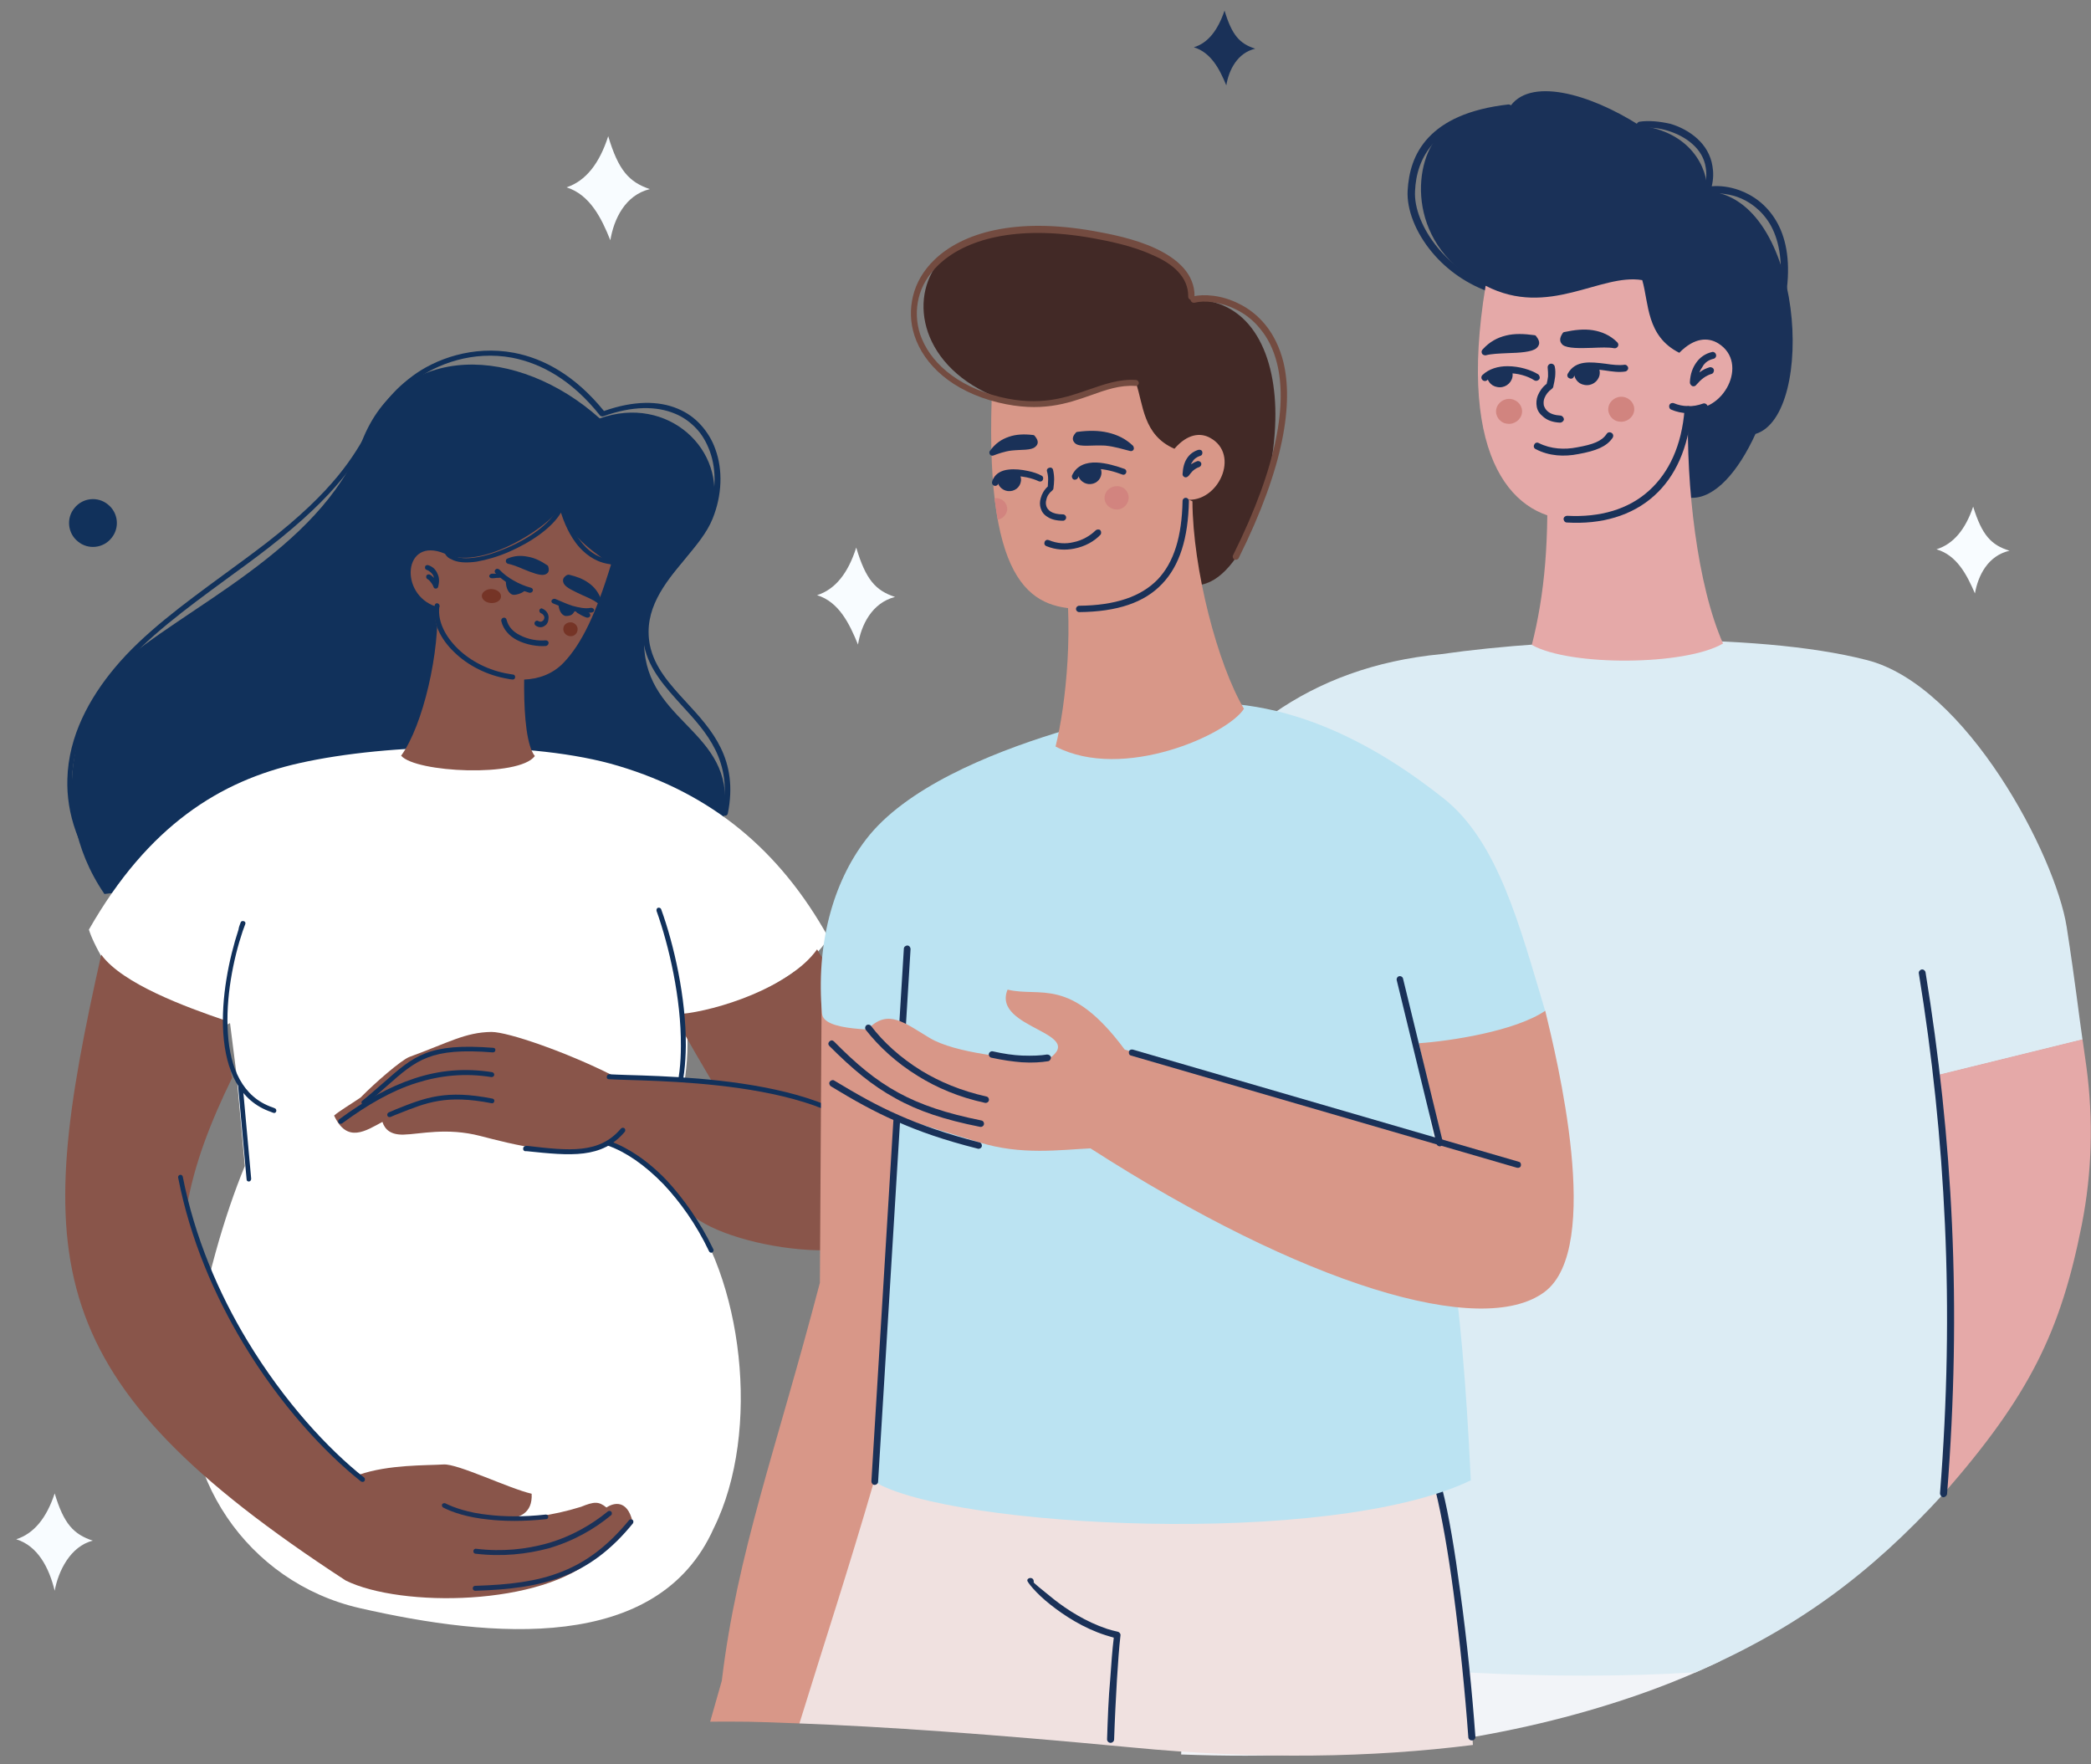 <?xml version="1.0" encoding="utf-8"?>
<!-- Generator: Adobe Illustrator 27.3.1, SVG Export Plug-In . SVG Version: 6.00 Build 0)  -->
<svg version="1.1" id="GRAPHIC" xmlns="http://www.w3.org/2000/svg" xmlns:xlink="http://www.w3.org/1999/xlink" x="0px" y="0px"
	 viewBox="0 0 592.7 500" style="enable-background:new 0 0 592.7 500;" xml:space="preserve">
<rect x="0" y="0" width="592.7" height="500" fill="#808080" stroke="none"/>
<style type="text/css">
	.st0{fill-rule:evenodd;clip-rule:evenodd;fill:#11315B;}
	.st1{fill-rule:evenodd;clip-rule:evenodd;fill:#FFFFFF;}
	.st2{fill-rule:evenodd;clip-rule:evenodd;fill:#89554A;}
	.st3{fill-rule:evenodd;clip-rule:evenodd;fill:#1A3158;}
	.st4{fill-rule:evenodd;clip-rule:evenodd;fill:#753426;}
	.st5{fill-rule:evenodd;clip-rule:evenodd;fill:#F8FCFF;}
	.st6{fill-rule:evenodd;clip-rule:evenodd;fill:#F2F4F8;}
	.st7{fill-rule:evenodd;clip-rule:evenodd;fill:#DCECF4;}
	.st8{fill:#1A3158;}
	.st9{fill-rule:evenodd;clip-rule:evenodd;fill:#E5A9A8;}
	.st10{fill-rule:evenodd;clip-rule:evenodd;fill:#D1847F;}
	.st11{fill-rule:evenodd;clip-rule:evenodd;fill:#D89788;}
	.st12{fill-rule:evenodd;clip-rule:evenodd;fill:#F0E1E0;}
	.st13{fill-rule:evenodd;clip-rule:evenodd;fill:#BBE3F2;}
	.st14{fill:#EF9A72;}
	.st15{fill:#D89788;}
	.st16{fill-rule:evenodd;clip-rule:evenodd;fill:#422926;}
	.st17{fill:#734B40;}
	.st18{fill-rule:evenodd;clip-rule:evenodd;fill:#D2847F;}
</style>
<g>
	<path id="Fill-4" class="st0" d="M170,118.6c-23-20.6-56.4-22.2-67.5,6.7c-11.9,30.8-51.1,47.2-69,63.5
		c-10.4,9.5-21.6,38.7-3.9,64.6l175.4-21c4.6-24.5-20.2-26.6-22.3-47.7c-0.7-7.1,1.1-11.5,3.6-16.4c2.5-4.8,12.9-13.3,15.5-23.6
		C206.2,127.6,189.3,111.7,170,118.6"/>
	<path id="Fill-6" class="st0" d="M32,250.9c0.3,0.3,0.2,0.8-0.1,1c-0.3,0.3-0.8,0.2-1-0.1c-8.9-10.9-12.1-21.4-11.8-31
		c0.3-12.2,6.3-23,13.5-31.6c8.1-9.7,19.5-18,30.8-26.3c4.1-3,8.2-6,12.1-9c19.6-15.2,24.8-24.7,29.1-32.3c3-5.5,5.6-10,12.3-15
		c6.4-4.8,17.1-8.8,28.8-6.6c8.4,1.6,17.3,6.4,25.5,16.5c8.5-3,15.5-2.9,20.8-0.7c2.7,1.1,4.9,2.7,6.7,4.7s3.2,4.3,4.1,6.9
		c2.1,5.8,1.9,12.9-0.8,19.6c-1.6,4-4.7,7.7-7.9,11.5c-5.7,6.9-11.8,14.3-9.9,24.3c1.3,6.4,5.7,11.2,10.3,16.2
		c7.3,7.9,14.9,16.2,11.8,31.6c-0.1,0.4-0.5,0.7-0.9,0.6c-0.4-0.1-0.7-0.5-0.6-0.9c2.9-14.6-4.5-22.7-11.5-30.3
		c-4.7-5.2-9.3-10.2-10.7-16.9c-2.1-10.6,4.2-18.3,10.2-25.5c3.1-3.8,6.1-7.4,7.6-11.1c2.6-6.4,2.8-13.1,0.8-18.6
		c-0.9-2.4-2.1-4.6-3.8-6.4s-3.7-3.3-6.2-4.3c-5.1-2.1-11.9-2.2-20.2,0.8c-0.3,0.1-0.6,0-0.9-0.2c-8-10.1-16.7-14.8-24.9-16.4
		c-11.2-2.1-21.4,1.8-27.6,6.4c-6.5,4.8-8.9,9.2-11.9,14.6c-4.3,7.8-9.7,17.4-29.5,32.8c-4,3.1-8.1,6.1-12.1,9
		c-11.3,8.3-22.5,16.5-30.5,26.1c-7,8.4-12.8,18.9-13.2,30.7C20.2,230.2,23.4,240.3,32,250.9"/>
	<path id="Fill-8" class="st1" d="M54.5,385.6c3.5-22,9.1-41,14.9-55.1L67,304.2L65.2,290c-20.7,11-37.7-18.9-40-26.5
		c16.9-29.6,37.3-42.2,59.7-47.2c25.4-5.7,66.2-6.5,90.4,0.8c26.4,7.9,45.7,23.8,59.5,48.6c-5,9.9-29.4,22.2-40.4,21.8
		c3.4,31.7-13.4,38.1-1.2,53c17.2,21,22.8,65.1,9.1,92.7c-15.8,35.4-62.8,31.2-100.4,22.6C70.1,448.5,49.3,417.8,54.5,385.6
		L54.5,385.6z"/>
	<path id="Fill-10" class="st2" d="M193.1,287.4l0.2,4.4c0,0,24.1,43.2,30.5,45.5s30.4,18.9,33,5.7c2.9-14.2-4.6-41.3-25.2-73.9
		C223.8,280,202.9,286.5,193.1,287.4L193.1,287.4z"/>
	<path id="Fill-12" class="st0" d="M186.1,258.2c-0.1-0.4,0.1-0.8,0.4-0.9c0.4-0.1,0.8,0.1,0.9,0.4c3.6,9.9,7.1,25.1,7,38.8
		c-0.1,10-2.1,19.2-7.6,25c-0.3,0.3-0.7,0.3-1,0s-0.3-0.7,0-1c5.2-5.4,7.2-14.3,7.2-24C193.1,283,189.6,268,186.1,258.2"/>
	<path id="Fill-14" class="st2" d="M139.3,292.5c-7.4,0.1-12.1,3-23.3,7.1c-2.3,0.9-9.7,7.3-13.8,11.5c-2.8,1.9-6,3.8-7.5,5.1
		c3.7,8,9,4.3,13.7,1.8c0.7,2.2,2.4,3.7,6,3.6c4.6-0.1,12.2-2.1,21.8,0.4c8.2,2.1,25.1,6.8,37.2,2.4c10.6,3,17,12.6,22.4,19.7
		c11.3,10.3,57.7,17.1,61.2-0.7c6.5-33.2-53.5-37.1-83.6-38.7C160.7,298.3,144.1,292.5,139.3,292.5L139.3,292.5z"/>
	<path id="Fill-16" class="st0" d="M176,319.9c0.3-0.3,0.7-0.3,1-0.1c0.3,0.3,0.3,0.7,0.1,1c-6.5,7.7-15.3,6.8-27.8,5.5h-0.4
		c-0.4,0-0.7-0.4-0.6-0.8c0-0.4,0.4-0.7,0.8-0.7h0.4C161.4,326.2,169.9,327.1,176,319.9"/>
	<path id="Fill-18" class="st0" d="M139.5,303.9c0.4,0.1,0.6,0.4,0.6,0.8c-0.1,0.4-0.4,0.6-0.8,0.6c-7.5-1.2-14.5-0.5-21.4,1.7
		s-13.7,6.1-20.9,11.4c-0.3,0.2-0.7,0.2-1-0.1c-0.2-0.3-0.2-0.7,0.1-1c7.3-5.4,14.3-9.3,21.3-11.6
		C124.6,303.3,131.8,302.7,139.5,303.9"/>
	<path id="Fill-20" class="st0" d="M139.8,297c0.4,0,0.7,0.3,0.6,0.7c0,0.4-0.4,0.6-0.7,0.6c-17.7-1.4-21.6,2.1-30,9.5
		c-1.7,1.5-3.7,3.3-6.1,5.2c-0.3,0.2-0.7,0.2-1-0.1c-0.2-0.3-0.2-0.7,0.1-0.9c2.3-1.8,4.2-3.6,6-5.1
		C117.4,299.2,121.5,295.6,139.8,297"/>
	<path id="Fill-22" class="st0" d="M139.6,311.4c0.4,0.1,0.6,0.4,0.5,0.8s-0.4,0.6-0.8,0.5c-12.8-2.5-18.4-0.2-26.4,3
		c-0.5,0.2-1.1,0.4-2.2,0.9c-0.4,0.1-0.8,0-0.9-0.4c-0.1-0.3,0-0.7,0.4-0.9c0.4-0.2,1.3-0.5,2.1-0.9
		C120.6,311.1,126.4,308.8,139.6,311.4"/>
	<path id="Fill-24" class="st0" d="M172.6,305.9c-0.4,0-0.7-0.3-0.6-0.7c0-0.4,0.3-0.7,0.7-0.7c1.3,0.1,3,0.1,5,0.2
		c20.4,0.6,74.3,2.1,76.4,30.7c0,0.4-0.3,0.7-0.6,0.7c-0.4,0-0.7-0.3-0.7-0.6c-2-27.3-55.1-28.8-75.1-29.4
		C175.5,306,173.8,306,172.6,305.9"/>
	<path id="Fill-26" class="st0" d="M202.2,354.1c0.2,0.3,0,0.7-0.3,0.9c-0.3,0.2-0.8,0-0.9-0.3c-3.7-7.8-8.3-14.1-12.9-19
		c-5.3-5.5-10.8-9.2-15.6-10.9c-0.4-0.1-0.5-0.5-0.4-0.9c0.1-0.3,0.5-0.5,0.9-0.4c5,1.8,10.7,5.5,16.1,11.2
		C193.7,339.7,198.4,346.2,202.2,354.1"/>
	<path id="Fill-28" class="st2" d="M164.7,427.1c-8.3,2.6-16,3.4-22,3.4c-0.5,0-1,0-1.4,0c-4.3-0.2-7.5-0.8-9.2-1.6
		c1.5,0.3,5.4,1.4,9.2,1.6c0.5,0,0.9,0,1.4,0c4.4,0,8.3-1.5,8-7.1c-6.5-1.5-21-8.6-25-8.3c-4.7,0.3-15.6,0-23.9,2.9c0,0,0,0-0.1,0.1
		V418c-25-19.9-41-47.6-48.8-75.5c2.1-12.5,6.8-24.5,12.9-37c-1.2-5.4-2.2-9.6-2.4-16.4c-10.5-3.6-28.7-10.2-34.7-18.5
		C9.3,357,10.2,390.8,98,448c15.6,7.7,55.8,7.3,70.9-6.8c3.1-2,6.7-4.3,10.4-9.9c-1.5-6.3-5.3-5.4-7.4-4
		C169.7,425.5,168.4,425.6,164.7,427.1L164.7,427.1z"/>
	<path id="Fill-30" class="st0" d="M50.5,333.8c-0.1-0.4,0.2-0.7,0.5-0.8c0.4-0.1,0.7,0.2,0.8,0.5c3.4,17.3,10.2,33.1,18.3,46.5
		c10.5,17.4,23,30.8,33.1,38.8c0.3,0.2,0.3,0.7,0.1,1s-0.7,0.3-1,0.1c-10.2-8.1-22.9-21.7-33.4-39.2
		C60.8,367.2,53.9,351.3,50.5,333.8"/>
	<path id="Fill-32" class="st3" d="M134.7,450.9c-0.4,0-0.7-0.3-0.7-0.7c0-0.4,0.3-0.7,0.7-0.7c9.6-0.3,17.5-1.2,24.5-4
		c6.9-2.7,13-7.2,19.1-14.6c0.2-0.3,0.7-0.3,1-0.1c0.3,0.2,0.3,0.7,0.1,1c-6.2,7.6-12.5,12.2-19.7,15
		C152.5,449.6,144.5,450.6,134.7,450.9"/>
	<path id="Fill-34" class="st3" d="M125.6,427.3c-0.3-0.2-0.4-0.6-0.3-0.9c0.2-0.3,0.6-0.4,0.9-0.3c2.4,1.2,6.5,2.7,12.4,3.3
		c4.4,0.5,9.7,0.6,16.1-0.1c0.4,0,0.7,0.2,0.7,0.6s-0.2,0.7-0.6,0.7c-6.5,0.7-12,0.6-16.4,0.1C132.4,430.1,128.1,428.6,125.6,427.3"
		/>
	<path id="Fill-36" class="st3" d="M134.8,440.4c-0.4,0-0.7-0.4-0.6-0.8c0-0.4,0.4-0.7,0.8-0.6c7.5,0.9,14.2,0.1,20-1.5
		c7.1-2,12.9-5.5,17.3-9.1c0.3-0.2,0.7-0.2,1,0.1c0.2,0.3,0.2,0.8-0.1,1c-4.6,3.8-10.5,7.3-17.8,9.4
		C149.3,440.5,142.5,441.3,134.8,440.4"/>
	<path id="Fill-38" class="st0" d="M68.2,261.5c0.1-0.4,0.5-0.5,0.9-0.4s0.6,0.5,0.4,0.9c-0.2,0.6-0.5,1.3-0.7,1.9
		c-2.7,8-4.9,19.1-4.2,29c0.6,9.7,4.1,18.1,12.7,21c0.2,0.1,0.3,0.1,0.5,0.2c0.4,0.1,0.6,0.5,0.5,0.9s-0.5,0.6-0.9,0.4
		c-0.2-0.1-0.4-0.1-0.5-0.2c-9.2-3.1-12.9-12-13.6-22.2c-0.7-10,1.6-21.3,4.3-29.5C67.7,262.7,68,262.1,68.2,261.5"/>
	<path id="Fill-40" class="st0" d="M67.5,307.9c0-0.4,0.2-0.7,0.6-0.8c0.4,0,0.7,0.2,0.7,0.6l2.4,26.4c0,0.4-0.2,0.7-0.6,0.8
		c-0.4,0-0.7-0.2-0.7-0.6L67.5,307.9L67.5,307.9z"/>
	<path id="Fill-42" class="st2" d="M149.8,175.5c-2.8-4.4-23.1-7.5-25.9-4.9c0.9,14-4,35.1-10.2,43.6c4.1,4.8,33.4,6.2,37.9,0.1
		C147.1,208.7,148.6,181.6,149.8,175.5"/>
	<path id="Fill-44" class="st2" d="M123.5,171.9c-10.4-3.4-9.2-19.9,2.5-15c11.5,5.8,34.5-11.1,32.9-14.3c1.8,8.6,6.8,12,14.3,17.4
		c-4.2,13.8-8.3,22.5-13.5,27.9C147.5,200.5,120.5,185.5,123.5,171.9"/>
	<path id="Fill-46" class="st0" d="M123.2,171.6c0.1-0.4,0.4-0.7,0.8-0.6c0.4,0.1,0.6,0.4,0.6,0.8c0,0.1,0,0.3-0.1,0.4l0,0
		c-0.4,4,1.7,8.2,5.3,11.7s8.8,6.2,14.4,7.1c0.4,0.1,0.8,0.1,1.2,0.2c0.4,0,0.7,0.4,0.6,0.8c0,0.4-0.4,0.7-0.8,0.6
		c-0.4,0-0.8-0.1-1.3-0.2c-5.9-1-11.3-3.8-15.1-7.5c-3.9-3.7-6.2-8.4-5.7-12.9C123.2,172,123.2,171.8,123.2,171.6"/>
	<path id="Fill-48" class="st0" d="M120.9,161.5c-0.4-0.1-0.5-0.5-0.4-0.9s0.6-0.5,0.9-0.4c1.2,0.4,2.1,1.2,2.6,2.4
		c0.5,1,0.6,2.2,0.2,3.7c0,0.2-0.2,0.4-0.4,0.5c-0.4,0.1-0.8,0-0.9-0.4c-0.2-0.6-0.5-1-0.8-1.4s-0.6-0.7-1-0.9
		c-0.3-0.2-0.4-0.6-0.2-1c0.2-0.3,0.7-0.4,1-0.2c0.4,0.2,0.7,0.5,1.1,0.9c-0.1-0.3-0.1-0.5-0.2-0.7
		C122.4,162.4,121.7,161.8,120.9,161.5"/>
	<path id="Fill-50" class="st0" d="M125.8,156c-0.1-0.4,0.2-0.7,0.6-0.8s0.8,0.2,0.9,0.5c0.2,0.8,0.7,1.4,1.4,1.8
		c1.4,0.8,3.6,0.9,6.2,0.5c2.7-0.4,5.8-1.4,8.8-2.7c6.8-2.9,13.3-7.6,14.8-12.2c0.1-0.4,0.5-0.6,0.9-0.5c0.3,0.1,0.5,0.3,0.5,0.6
		c0,0.4,1.5,6.7,5.5,11.2c2,2.3,4.8,4.1,8.4,4.3c0.4,0,0.7,0.4,0.7,0.7c0,0.4-0.4,0.7-0.8,0.6c-4.1-0.3-7.1-2.3-9.4-4.8
		c-2.9-3.2-4.5-7.4-5.3-9.9c-2.5,4.3-8.5,8.4-14.7,11.1c-3.2,1.4-6.4,2.3-9.2,2.8c-2.9,0.4-5.5,0.3-7.2-0.7
		C126.8,158.1,126.1,157.2,125.8,156"/>
	<path id="Fill-52" class="st0" d="M153.3,173.8c-0.3-0.1-0.5-0.6-0.4-0.9s0.5-0.6,0.8-0.4c1.2,0.5,1.8,1.5,1.8,2.5
		c0,0.5-0.1,0.9-0.2,1.3c-0.2,0.4-0.4,0.8-0.8,1c-0.7,0.6-1.7,0.7-2.7,0c-0.3-0.2-0.4-0.7-0.2-1s0.6-0.5,0.9-0.3
		c0.5,0.3,1,0.3,1.3,0c0.2-0.1,0.3-0.3,0.4-0.5c0.1-0.2,0.1-0.4,0.1-0.6C154.2,174.5,153.9,174,153.3,173.8"/>
	<path id="Fill-54" class="st0" d="M170.4,169.9L170.4,169.9c-0.8-2.1-2-3.6-3.6-4.7c-1.5-1.1-3.4-1.8-5.5-2.3c-0.2,0-0.4,0-0.6,0.1
		c-1.2,0.7-1.3,1.5-0.9,2.4c0.6,1.2,3,2.2,5.3,3.3c1.6,0.7,3.2,1.4,4.1,2.1c0.3,0.3,0.8,0.2,1.1-0.2
		C170.4,170.4,170.5,170.2,170.4,169.9"/>
	<path id="Fill-56" class="st0" d="M142.1,176.1c-0.1-0.4,0.1-0.9,0.6-1c0.4-0.1,0.8,0.1,0.9,0.6c0.5,2,1.9,3.4,3.7,4.3
		c2.4,1.3,5.3,1.7,7.4,1.5c0.4,0,0.8,0.3,0.8,0.7s-0.3,0.8-0.7,0.9c-2.4,0.2-5.6-0.3-8.3-1.7C144.4,180.3,142.7,178.5,142.1,176.1"
		/>
	<path id="Fill-58" class="st0" d="M140.4,162.4c-0.3-0.3-0.2-0.8,0.1-1c0.3-0.3,0.8-0.2,1.1,0.1c1.1,1.2,2.5,2.2,3.9,3
		c1.7,1,3.5,1.7,5,2.1c0.4,0.1,0.7,0.5,0.5,0.9c-0.1,0.4-0.6,0.6-1,0.5c-1.6-0.5-3.6-1.2-5.4-2.3
		C143.1,164.8,141.6,163.7,140.4,162.4"/>
	<path id="Fill-62" class="st0" d="M139.4,163.9c-0.4,0-0.8-0.3-0.7-0.7c0-0.3,0.4-0.6,0.9-0.6c0.4,0,0.7,0,1.1,0
		c0.4,0,0.7,0,1.1-0.1c0.4-0.1,0.9,0.2,0.9,0.5c0.1,0.3-0.2,0.7-0.7,0.7c-0.4,0.1-0.9,0.1-1.3,0.1
		C140.3,163.9,139.8,163.9,139.4,163.9"/>
	<path id="Fill-64" class="st0" d="M143.4,164.6c0.9,0.3,4.9,2.3,5.4,2.7c-0.5,0.8-2.6,1.4-3.3,1.3
		C144.2,168.4,143.3,166.6,143.4,164.6"/>
	<path id="Fill-66" class="st0" d="M155.4,160.6L155.4,160.6c0-0.2-0.2-0.3-0.3-0.4c-1.8-1.2-3.6-2.1-5.5-2.4
		c-1.9-0.4-3.8-0.3-5.7,0.5c-0.3,0.1-0.5,0.3-0.5,0.6c-0.1,0.4,0.2,0.8,0.6,0.9c1.1,0.2,2.7,0.8,4.3,1.5c2.4,1,4.8,1.9,6,1.6
		C155.4,162.6,155.8,161.9,155.4,160.6"/>
	<path id="Fill-68" class="st0" d="M156.7,171c-0.4-0.2-0.5-0.6-0.3-0.9c0.2-0.3,0.7-0.5,1.1-0.3c1.2,0.5,2.9,1.3,4.7,1.9
		c1.8,0.5,3.7,0.9,5.2,0.6c0.4-0.1,0.9,0.2,1,0.5c0.1,0.4-0.2,0.7-0.6,0.8c-1.9,0.3-4.1,0-6.1-0.7
		C159.7,172.3,157.9,171.5,156.7,171"/>
	<path id="Fill-70" class="st0" d="M158.3,170.6c0.8,0.3,4.2,2.1,4.7,2.4c-0.5,0.8-0.7,1.6-2.6,1.6
		C159.1,174.5,158.2,172.7,158.3,170.6"/>
	<path id="Fill-72" class="st0" d="M166.8,173.6c0.4,0.2,0.6,0.6,0.5,1c-0.2,0.4-0.7,0.6-1.2,0.4c-0.5-0.2-0.9-0.4-1.3-0.6
		c-0.4-0.2-0.8-0.5-1.2-0.7c-0.4-0.3-0.4-0.7-0.1-1.1c0.3-0.3,0.9-0.4,1.2-0.1c0.3,0.2,0.7,0.4,1,0.6
		C166.1,173.3,166.5,173.5,166.8,173.6"/>
	<path id="Fill-76" class="st4" d="M139.7,167c1.5,0.2,2.5,1.2,2.3,2.3s-1.6,1.8-3.1,1.6s-2.5-1.2-2.3-2.3
		C136.9,167.5,138.3,166.8,139.7,167"/>
	<path id="Fill-78" class="st4" d="M162,176.4c1.1,0.2,1.9,1.2,1.7,2.3s-1.2,1.8-2.3,1.6s-1.9-1.2-1.7-2.3
		C159.8,177,160.8,176.3,162,176.4"/>
</g>
<path id="Fill-84" class="st0" d="M21.1,144c2.3-2.9,6.6-3.4,9.5-1c2.9,2.3,3.4,6.6,1,9.5c-2.3,2.9-6.6,3.4-9.5,1
	C19.2,151.2,18.7,146.9,21.1,144"/>
<path id="Fill-86" class="st5" d="M253.7,169.2c-5.5-1.8-8.3-4.9-11-14c-2.3,7.3-6,11.9-11.1,13.5c6.2,1.9,9.2,8.1,11.6,14
	C244.1,177.2,247.1,170.9,253.7,169.2"/>
<path id="Fill-88" class="st5" d="M26.3,436.7c-5.4-1.8-8.2-4.7-10.8-13.4c-2.3,7-5.9,11.4-10.9,13c6.1,1.9,9.3,8,10.9,14.6
	C16.5,445.4,19.9,438.3,26.3,436.7"/>
<path id="Fill-90" class="st5" d="M569.6,156.1c-5.2-1.6-7.8-4.4-10.3-12.5c-2.2,6.5-5.6,10.6-10.4,12.1c5.8,1.7,8.6,7.2,10.9,12.5
	C560.7,163.1,563.5,157.5,569.6,156.1"/>
<path id="Fill-92" class="st5" d="M462.6,126.3c4.4-1.5,6.7-3.9,8.8-11c1.9,5.7,4.8,9.3,8.9,10.6c-5,1.5-7.4,6.3-9.3,11
	C470.3,132.6,467.9,127.6,462.6,126.3"/>
<path id="Fill-94" class="st5" d="M184.2,53.6c-5.9-2-8.9-5.3-11.8-15c-2.5,7.8-6.4,12.7-11.8,14.5c6.6,2.1,9.9,8.7,12.4,15
	C174,62.1,177.2,55.3,184.2,53.6"/>
<g>
	<g>
		<g>
			<path class="st6" d="M334.8,497.3c49.8,1.9,91-4.2,125.1-15.4c9.8-3.2,19-6.9,27.6-11c-8.3-63.1-38.8-110-75.3-110
				C370.8,361,337,421.3,334.8,497.3L334.8,497.3L334.8,497.3z"/>
			<path class="st7" d="M480.7,474c28.5-12.4,49.3-27.7,70.2-50.6c4.3-40.2,4.1-79.7-2-118.5l41.4-10.2c-1-6.7-2-15.9-4.5-32
				c-3.2-20.3-28.4-68.4-56.6-75.6c-32.2-8.3-88.6-6.3-120.6-1.7c-76.2,7.3-96.8,80.4-112.1,150.5l67.7,12.2l4,121
				C393,473.5,439.9,476.6,480.7,474L480.7,474L480.7,474z"/>
		</g>
		<g>
			<g>
				<path class="st3" d="M479.4,141.1c6.7,0.2,13.3-7.4,18.2-18.1c17.3-5.2,13.7-67.2-13.7-68.8c0.2-6.6-4.7-16.9-19.1-18.6
					c-14.2-9.1-31.6-14-37.1-4.9c-8.4,0.8-15.7,3.4-20,7.9c-7.4,7.9-9,31.6,13.5,42.5c-0.4,10,7.8,20.6,14.2,26.8
					C449.2,121.1,465.1,153.1,479.4,141.1L479.4,141.1L479.4,141.1z"/>
				<g>
					<path class="st8" d="M464.7,34.5c-0.5,0.1-0.9,0.6-0.8,1.1s0.6,0.9,1.1,0.8c2.3-0.4,5.1-0.2,7.9,0.7c2.5,0.8,4.9,2,6.9,3.8
						c1.9,1.7,3.3,3.9,3.7,6.6c0.3,1.9,0.2,4-0.5,6.3c-0.2,0.5,0.1,1.1,0.7,1.2c0.2,0.1,0.4,0.1,0.5,0c2.2-0.4,5.2-0.2,8.2,0.8
						c3.4,1.2,6.9,3.7,9.3,7.7c2.4,4.1,3.7,10,2.8,18c-1.3,11.4-7.2,27.2-20.9,48.7c-0.3,0.5-0.2,1.1,0.3,1.4
						c0.5,0.3,1.1,0.2,1.4-0.3c13.8-21.7,19.8-37.8,21.2-49.5c1-8.5-0.4-14.8-3.1-19.3s-6.5-7.2-10.4-8.6c-2.8-1-5.5-1.3-7.8-1.1
						c0.5-2.1,0.5-4,0.2-5.7c-0.5-3.2-2.1-5.8-4.3-7.8c-2.2-2-4.9-3.4-7.6-4.2C470.4,34.4,467.3,34.1,464.7,34.5L464.7,34.5
						L464.7,34.5z"/>
					<path class="st8" d="M427.8,31.6c0.5-0.1,0.9-0.6,0.9-1.1c-0.1-0.5-0.6-0.9-1.1-0.9c-11.5,1.3-18.5,4.9-22.7,9.4
						c-4.3,4.6-5.6,10-5.9,15c-0.3,5.3,2.2,11.9,7,17.6c4.1,4.9,10,9.2,17.2,11.5c12.7,3.9,21,1.5,28.5-0.6c4.6-1.3,8.9-2.6,13.7-2
						c0.5,0.1,1-0.3,1.1-0.9c0.1-0.5-0.3-1-0.9-1.1c-5.1-0.6-9.6,0.7-14.4,2.1c-7.2,2.1-15.2,4.4-27.3,0.6
						C417,79,411.5,75,407.6,70.3c-4.4-5.3-6.8-11.4-6.5-16.2c0.2-4.5,1.5-9.5,5.4-13.7C410.3,36.2,416.9,32.8,427.8,31.6
						L427.8,31.6L427.8,31.6z"/>
				</g>
			</g>
			<g>
				<g>
					<path class="st9" d="M438.3,130.6c4.2-4.1,32-19.8,40.2-14.8c-0.6,21.9,2.6,50.1,9.9,66.6c-10.7,6.3-43.4,6.5-54.2,0.4
						C437.8,168.7,439.3,152.9,438.3,130.6L438.3,130.6L438.3,130.6z"/>
					<path class="st9" d="M465.5,79.4c1.9,6.5,1.1,15.9,10.5,20.6c4.3-4.4,8.2-4.4,11-2.7c9.1,5.6,1.3,20.2-8.5,18.4
						c-1.7,22.1-15.3,31.6-32.3,31.6c-16.5,0-33.4-16.1-25.1-66.3C439,90.2,453.6,77.4,465.5,79.4L465.5,79.4L465.5,79.4z"/>
				</g>
				<g>
					<g>
						<path class="st8" d="M444.2,146.2c-0.5,0-1,0.4-1,0.9s0.4,1,0.9,1c9.8,0.6,18.5-1.9,24.8-7.6c5.9-5.3,9.7-13.4,10.6-24.3
							c0-0.5-0.4-1-0.9-1.1c-0.5,0-1,0.4-1.1,0.9c-0.8,10.4-4.5,18-10,23C461.6,144.4,453.5,146.7,444.2,146.2L444.2,146.2
							L444.2,146.2z"/>
						<path class="st8" d="M483.4,116.3c0.5-0.2,0.8-0.8,0.6-1.3c-0.2-0.5-0.8-0.8-1.3-0.6c-1.4,0.5-2.9,0.8-4.3,0.7
							c-1.4,0-2.7-0.3-3.9-0.8c-0.5-0.2-1.1,0-1.3,0.5c-0.2,0.5,0,1.1,0.5,1.3c1.4,0.6,3,1,4.7,1C480,117.2,481.7,116.9,483.4,116.3
							L483.4,116.3L483.4,116.3z"/>
						<path class="st8" d="M485.7,101.7c0.5-0.1,0.9-0.7,0.7-1.2c-0.1-0.5-0.7-0.9-1.2-0.7c-1.7,0.4-3.3,1.4-4.4,3
							c-1,1.4-1.7,3.2-1.8,5.6c0,0.5,0.4,1,0.9,1.1c0.4,0,0.7-0.1,0.9-0.4c0.7-0.8,1.4-1.5,2.1-2s1.5-0.9,2.2-1.1
							c0.5-0.1,0.8-0.7,0.7-1.2c-0.1-0.5-0.7-0.8-1.2-0.7c-1,0.3-1.9,0.7-2.8,1.4l-0.1,0.1c0.2-0.6,0.5-1.1,0.8-1.5
							C483.2,102.7,484.4,102,485.7,101.7L485.7,101.7L485.7,101.7z"/>
					</g>
					<g>
						<g>
							<path class="st10" d="M460.1,112.5c-2-0.3-3.9,1.1-4.2,3c-0.3,1.9,1.1,3.8,3.1,4c2,0.3,3.9-1.1,4.2-3
								C463.5,114.6,462.1,112.8,460.1,112.5L460.1,112.5L460.1,112.5z"/>
							<path class="st10" d="M428.3,113.1c-2-0.3-3.9,1.1-4.2,3c-0.3,1.9,1.1,3.8,3.1,4c2,0.3,3.9-1.1,4.2-3
								S430.3,113.4,428.3,113.1L428.3,113.1z"/>
						</g>
						<g>
							<path class="st8" d="M457.1,124.1c0.3-0.5,0.2-1.1-0.3-1.4s-1.1-0.2-1.4,0.3c-1.4,2.1-3.9,3-8.4,3.8
								c-3.5,0.7-7.4,0.5-10.8-1.2c-0.5-0.3-1.1-0.1-1.3,0.4c-0.3,0.5-0.1,1.1,0.4,1.3c3.8,2,8.1,2.2,12.1,1.4
								C452.4,127.8,455.4,126.6,457.1,124.1L457.1,124.1L457.1,124.1z"/>
							<path class="st8" d="M442.2,119.8c0.5,0,1-0.4,1.1-0.9c0-0.5-0.4-1-0.9-1.1c-1.7-0.1-2.9-0.5-3.7-1.2
								c-0.6-0.5-0.9-1.1-1.1-1.7c-0.1-0.7-0.1-1.4,0.2-2.1c0.4-1,1.1-1.9,2.1-2.6c0.2-0.2,0.4-0.4,0.4-0.7c0.2-0.9,0.4-1.8,0.5-2.7
								c0.1-1,0.1-2-0.1-2.9c-0.1-0.5-0.6-0.9-1.2-0.8c-0.5,0.1-0.9,0.6-0.8,1.2c0.1,0.8,0.1,1.6,0.1,2.4c-0.1,0.7-0.2,1.4-0.4,2.1
								c-1.2,0.9-2,2.1-2.5,3.3c-0.4,1-0.5,2.1-0.3,3.2s0.8,2,1.8,2.8C438.5,119.1,440.1,119.7,442.2,119.8L442.2,119.8L442.2,119.8
								z"/>
							<path class="st8" d="M420.3,99c1.9-2.1,4.1-3.3,6.6-3.9c2.4-0.6,5.1-0.5,8-0.1c0.3,0,0.5,0.2,0.6,0.4c1.1,1.4,1,2.4,0,3.3
								c-1.3,1.1-4.8,1.3-8.2,1.4c-2.3,0.1-4.7,0.2-6.1,0.6c-0.5,0.1-1.1-0.2-1.2-0.7C419.9,99.6,420,99.3,420.3,99L420.3,99z"/>
							<path class="st8" d="M442.9,94.5c0.1-0.2,0.3-0.4,0.6-0.4c2.8-0.6,5.5-0.9,8-0.5s4.9,1.4,6.9,3.4c0.2,0.2,0.4,0.6,0.3,0.9
								c-0.1,0.5-0.6,0.9-1.2,0.8c-1.5-0.3-3.8-0.2-6.2-0.1c-3.4,0.1-6.9,0.2-8.3-0.8C442.1,97,441.9,96,442.9,94.5L442.9,94.5z"/>
							<g>
								<path class="st8" d="M460.7,105.3c0.5-0.1,0.9-0.6,0.8-1.1s-0.6-0.9-1.1-0.8c-1.5,0.2-3.4,0-5.3-0.3
									c-4.2-0.5-8.5-1.1-10.7,2.8c-0.3,0.5-0.1,1.1,0.4,1.3c0.5,0.3,1.1,0.1,1.3-0.4c1.5-2.7,5.2-2.3,8.8-1.8
									C456.9,105.3,458.9,105.6,460.7,105.3L460.7,105.3L460.7,105.3z"/>
								<path class="st3" d="M449.2,103.5l-3,1.8c-0.2,1.8,1,3.5,2.9,3.8c2,0.4,3.9-0.9,4.3-2.8c0.2-1.1-0.1-2.1-0.8-3L449.2,103.5
									L449.2,103.5L449.2,103.5z"/>
							</g>
							<g>
								<path class="st8" d="M434.9,107.8c0.5,0.3,1.1,0.1,1.4-0.3s0.1-1.1-0.3-1.4c-2.1-1.3-5.4-2.3-8.7-2.3
									c-2.6,0-5.2,0.7-7.1,2.5c-0.4,0.4-0.4,1,0,1.4s1,0.4,1.4,0c1.5-1.4,3.6-1.9,5.7-1.9C430.1,105.7,433.1,106.6,434.9,107.8
									L434.9,107.8L434.9,107.8z"/>
								<path class="st3" d="M424.6,104.5l-3.1,1.4c-0.2,1.8,1,3.5,2.9,3.8c2,0.4,3.9-0.9,4.3-2.8c0.2-1.1-0.1-2.1-0.8-3
									L424.6,104.5L424.6,104.5L424.6,104.5z"/>
							</g>
						</g>
					</g>
				</g>
			</g>
		</g>
		<g>
			<path class="st9" d="M550.9,423.4c24.5-28,33.2-46,39.2-76.3c2.9-14.7,3.3-29.8,1.3-44.7l-1.1-7.8l-41.4,10.2
				C554.9,342.9,554.3,382.7,550.9,423.4L550.9,423.4L550.9,423.4z"/>
			<path class="st8" d="M545.8,275.6c-0.1-0.5-0.6-0.9-1.1-0.8s-0.9,0.6-0.8,1.1c3.8,23.3,6.3,46.8,7.4,71.2
				c1.1,24.4,0.7,49.6-1.4,76.2c0,0.5,0.4,1,0.9,1.1c0.5,0,1-0.4,1.1-0.9c2.1-26.7,2.5-52,1.4-76.4
				C552.2,322.6,549.6,299,545.8,275.6L545.8,275.6L545.8,275.6z"/>
		</g>
	</g>
	<g>
		<path class="st11" d="M201.3,488c10.9,0,9.9-0.1,25.3,0.5c27.5-29.9,45.3-103.5,54.2-166.7l4.6-41.5l-52.5,1.3l-0.5,82
			c-12.3,47-23.5,76.7-27.8,112.8L201.3,488L201.3,488z"/>
		<g>
			<path class="st12" d="M226.6,488.5c23.8,0.9,54.1,3,94.1,6.8c36.2,3.5,68.4,2.9,96.8-0.7c-4-73.8-23.3-126.2-37.2-138.1
				c0-16.9-2.9-28.6-9.2-30.9c-8.2-2.9-17.8-1.5-28,2.5c-39.9-11-95.6,29.2-95.3,91.6C240.4,445.2,233.7,465.5,226.6,488.5
				L226.6,488.5L226.6,488.5z"/>
			<g>
				<path class="st8" d="M313.8,493c0,0.5,0.4,1,1,1c0.5,0,1-0.4,1-1c0.2-6,0.5-11.7,0.8-16.9c0.3-4.8,0.6-9.1,1-12.5
					c0.1-0.5-0.3-1-0.8-1.1c-1-0.2-2-0.5-3-0.8c-6-2-11.3-5.4-15.1-8.4c-3.5-2.8-5.8-4.7-5.7-4.8v-0.1c0.1-0.5-0.2-1-0.7-1.1
					s-0.9,0.1-1.1,0.5v0.1v0.1c-0.1,0.3,2.3,3.5,6.5,6.8c3.9,3.1,9.4,6.7,15.7,8.7c0.8,0.2,1.5,0.5,2.3,0.7c-0.4,3.3-0.7,7.3-1,11.7
					C314.2,481.2,314,487,313.8,493L313.8,493L313.8,493z"/>
				<path class="st8" d="M408.8,422c-0.1-0.5-0.7-0.9-1.2-0.7c-0.5,0.1-0.9,0.7-0.7,1.2c1.8,7.3,3.6,17.6,5.1,28.9
					c1.8,13.6,3.3,28.6,4.2,41c0,0.5,0.5,1,1.1,0.9c0.5,0,1-0.5,0.9-1.1c-0.9-12.4-2.4-27.4-4.3-41.1
					C412.4,439.8,410.7,429.4,408.8,422L408.8,422L408.8,422z"/>
			</g>
		</g>
		<g>
			<path class="st13" d="M256.2,292.3c-7.9-0.6-22.7,0.1-23.2-5c-1.7-19.3,2.9-36.9,12.5-49.4c11.1-14.5,34.7-24.2,53.7-30.1
				c11.5-3.6,15.1-4.9,30.8-7.5c32.4-5.5,60.5,11.2,79.2,26c15.5,12.3,21.6,36.3,28.8,60.3c-14.2,11.8-16.8,10.6-36,10.6
				c7.6,46.9,12.2,64.6,14.9,122.4c-40.2,19.3-147.9,13.3-169,0.4L256.2,292.3L256.2,292.3z"/>
			<path class="st8" d="M258.1,269c0-0.5-0.4-1-0.9-1s-1,0.4-1,0.9l-9.2,151c0,0.5,0.4,1,0.9,1s1-0.4,1-0.9L258.1,269L258.1,269z"/>
			<g>
				<g>
					<path class="st14" d="M246.1,291.4L246.1,291.4C245.9,291.1,245.9,291.1,246.1,291.4z"/>
					<path class="st15" d="M242.2,302.1c-2-1.9-4.4-4-6.5-6.1c2.5-3.8,6.7-6.6,13.1-1.4c-1.3-1.4-2.3-2.6-2.6-3.1
						c5.6-5.5,10-1.7,17.3,2.7c7.4,4.4,22.8,5.6,32.6,6.7c13.9-8.3-15.2-9-10.5-20.4c9.3,2.3,17.7-3.9,33.2,17l89.4,26.5l-6-28.3
						c8.8-0.6,27.3-3.4,35.8-9.2c3.1,12.9,16.6,67.2-0.2,79.7c-17.8,13.3-68.5-2-128.7-40.7c-8.5,0.4-19.7,2-31.5-1.7
						c-15.9-5-27-7.4-41.6-16.7C235.4,302.5,239.4,301.2,242.2,302.1L242.2,302.1z"/>
				</g>
				<g>
					<g>
						<path class="st8" d="M430,331c0.5,0.1,1-0.1,1.1-0.6s-0.1-1-0.6-1.1l-109.4-31.8c-0.5-0.1-1,0.1-1.1,0.6s0.1,1,0.6,1.1
							L430,331L430,331z"/>
						<path class="st8" d="M397.7,277.4c-0.1-0.5-0.6-0.8-1.1-0.7c-0.5,0.1-0.8,0.6-0.7,1.1l11.3,46.4c0.1,0.5,0.6,0.8,1.1,0.7
							c0.5-0.1,0.8-0.6,0.7-1.1L397.7,277.4L397.7,277.4z"/>
					</g>
					<g>
						<path class="st8" d="M277.8,319.4c0.5,0.1,1-0.2,1.1-0.7s-0.2-1-0.7-1.1c-9.9-2-17.2-4.4-23.6-7.9s-11.9-8.1-18.2-14.5
							c-0.4-0.4-0.9-0.4-1.3,0c-0.4,0.4-0.4,0.9,0,1.3c6.5,6.5,12.1,11.2,18.7,14.8C260.2,314.9,267.7,317.4,277.8,319.4
							L277.8,319.4L277.8,319.4z"/>
						<path class="st8" d="M297.1,300.8c0.5-0.1,0.8-0.6,0.8-1.1c-0.1-0.5-0.6-0.8-1.1-0.8c-1.8,0.3-4.1,0.4-7.1,0.3
							c-2.4-0.1-5.2-0.5-8.3-1.2c-0.5-0.1-1,0.2-1.1,0.7s0.2,1,0.7,1.1c3.2,0.7,6.1,1.1,8.6,1.3
							C292.7,301.3,295.2,301.1,297.1,300.8L297.1,300.8L297.1,300.8z"/>
						<path class="st8" d="M279.2,312.6c0.5,0.1,1-0.2,1.1-0.7s-0.2-1-0.7-1.1c-7.2-1.6-13.3-4.2-18.4-7.3
							c-6-3.7-10.8-8.1-14.3-12.7c-0.3-0.4-0.9-0.5-1.3-0.2c-0.4,0.3-0.5,0.9-0.2,1.3c3.7,4.7,8.6,9.3,14.8,13.1
							C265.5,308.3,271.8,311,279.2,312.6L279.2,312.6L279.2,312.6z"/>
						<path class="st8" d="M277.2,325.6c0.5,0.1,1-0.2,1.1-0.7s-0.2-1-0.7-1.1c-9.3-2.4-16.5-4.9-22.8-7.7c-6.4-2.8-12-6-18.3-9.8
							c-0.4-0.3-1-0.1-1.3,0.3s-0.1,1,0.3,1.3c6.4,3.9,12.1,7.1,18.5,9.9C260.5,320.7,267.7,323.2,277.2,325.6L277.2,325.6
							L277.2,325.6z"/>
					</g>
				</g>
			</g>
		</g>
	</g>
	<g>
		<g>
			<path class="st16" d="M337.3,165.7c12.7,2.5,23.7-24.1,24.2-46.7c0.4-18.2-6.6-33.8-23-34.1c1.2-16.7-51.7-28.7-71.3-11.8
				c-9.7,10-7.2,29.7,14,39c0,9.3,7.9,18.8,14.2,24.4C308.6,148.2,324.4,177.4,337.3,165.7L337.3,165.7L337.3,165.7z"/>
			<path class="st17" d="M338.2,84c-0.5,0.1-0.8,0.6-0.7,1.1c0.1,0.5,0.6,0.8,1.1,0.7c2.7-0.7,7.3-0.3,11.7,1.9
				c2.5,1.2,4.9,3,6.9,5.5c2.1,2.5,3.8,5.8,4.8,9.9c2.7,11,0.5,28.2-12.5,54.3c-0.2,0.4,0,1,0.4,1.2s1,0,1.2-0.4
				c13.2-26.5,15.4-44.1,12.7-55.5c-1.1-4.4-2.9-7.9-5.1-10.6s-4.8-4.7-7.5-6C346.3,83.6,341.3,83.3,338.2,84L338.2,84L338.2,84z"/>
		</g>
		<g>
			<g>
				<path class="st11" d="M301.2,157.3c3.8-4,29-19.5,36.8-15.2c0.1,19.2,7.1,46.1,14.6,58.8c-4.5,7.2-34.2,20.7-53.4,10.7
					C302.2,199.6,304.6,176.5,301.2,157.3L301.2,157.3L301.2,157.3z"/>
				<path class="st11" d="M322,108.6c2.1,5.9,1.9,14.7,10.9,18.6c3.7-4.3,7.4-4.6,10.1-3.1c8.7,4.7,2.3,18.6-6.9,17.5
					c-0.4,20.6-9.9,30.8-28.2,31c-14.7,0.2-28.6-5.1-26.8-59.8C300,119.7,310.9,107.3,322,108.6L322,108.6L322,108.6z"/>
			</g>
			<g>
				<g>
					<path class="st8" d="M305.9,171.7c-0.5,0-0.9,0.4-0.9,0.9s0.4,0.9,0.9,0.9c10.8-0.1,18.5-2.7,23.5-8c5-5.2,7.4-13,7.6-23.5
						c0-0.5-0.4-0.9-0.9-0.9s-0.9,0.4-0.9,0.9c-0.2,10-2.4,17.4-7.1,22.3C323.4,169.1,316.2,171.6,305.9,171.7L305.9,171.7
						L305.9,171.7z"/>
					<path class="st8" d="M340.2,129.2c0.5-0.1,0.7-0.6,0.6-1.1s-0.6-0.7-1.1-0.6c-1.3,0.4-2.5,1.2-3.3,2.5
						c-0.7,1.1-1.1,2.5-1.2,4.4c0,0.5,0.4,0.9,0.9,0.9c0.3,0,0.6-0.2,0.8-0.4c0.5-0.6,0.9-1.2,1.4-1.6c0.5-0.4,1-0.7,1.6-0.9
						c0.5-0.2,0.7-0.7,0.6-1.1c-0.2-0.5-0.7-0.7-1.1-0.6c-0.6,0.2-1.2,0.5-1.8,0.9c0.1-0.3,0.2-0.5,0.4-0.7
						C338.4,130.1,339.3,129.5,340.2,129.2L340.2,129.2L340.2,129.2z"/>
				</g>
				<path class="st17" d="M336.8,84.1c0,0.5,0.4,0.9,0.9,0.9s0.9-0.4,0.9-0.9c0.1-6.5-4.9-10.8-11.1-13.7c-6-2.8-13-4.1-17.4-4.9
					c-22.4-4-37.4,0.5-45.3,8.2c-3.1,3-5.1,6.5-6,10.2s-0.8,7.5,0.4,11.2c2.7,8.3,10.7,15.8,23.8,19c12,2.9,19.5,0.3,26.3-2.1
					c4.2-1.5,8.1-2.9,12.6-2.6c0.5,0,0.9-0.4,0.9-0.8c0-0.5-0.4-0.9-0.8-0.9c-4.8-0.3-8.9,1.2-13.3,2.7c-6.6,2.3-13.9,4.9-25.3,2.1
					c-12.5-3.1-20-10.1-22.6-17.8c-1.1-3.4-1.2-6.9-0.4-10.2c0.8-3.4,2.7-6.6,5.5-9.3c7.5-7.3,22-11.6,43.8-7.7
					c4.3,0.8,11.2,2.1,17,4.8C332.4,74.7,336.9,78.5,336.8,84.1L336.8,84.1L336.8,84.1z"/>
				<g>
					<g>
						<path class="st18" d="M282.8,147.3c-0.3-1.9-0.6-3.9-0.9-6.1c0.2,0,0.4,0,0.7,0c1.7,0.1,3,1.6,2.9,3.3
							C285.3,145.9,284.2,147.1,282.8,147.3L282.8,147.3L282.8,147.3z"/>
						<path class="st18" d="M316.8,137.8c-1.9-0.1-3.5,1.2-3.7,3s1.2,3.4,3.1,3.6c1.9,0.2,3.5-1.2,3.7-3
							C320.1,139.5,318.7,137.9,316.8,137.8L316.8,137.8z"/>
					</g>
					<g>
						<path class="st8" d="M311.9,151.6c0.3-0.3,0.3-0.9,0-1.3c-0.3-0.3-0.9-0.3-1.3,0c-1.5,1.5-3.8,2.9-6.4,3.4
							c-2.1,0.5-4.5,0.4-6.9-0.6c-0.5-0.2-1,0-1.2,0.5s0,1,0.5,1.2c2.7,1.1,5.4,1.2,7.9,0.7C307.6,154.9,310.2,153.4,311.9,151.6
							L311.9,151.6L311.9,151.6z"/>
						<path class="st8" d="M301.3,147.6c0.5,0,0.9-0.4,0.9-0.9s-0.4-0.9-0.9-0.9c-1.6,0-2.7-0.3-3.5-0.8c-0.6-0.4-1-0.9-1.2-1.5
							s-0.2-1.3,0-1.9c0.2-1,0.8-1.9,1.7-2.6c0.2-0.2,0.3-0.4,0.3-0.6c0.1-0.8,0.2-1.7,0.2-2.5c0-0.9-0.1-1.8-0.3-2.7
							c-0.1-0.5-0.6-0.8-1.1-0.6c-0.5,0.1-0.8,0.6-0.6,1.1c0.2,0.7,0.3,1.5,0.3,2.2s-0.1,1.3-0.1,2c-1,0.9-1.7,2.1-2,3.3
							c-0.3,1-0.3,2,0,2.9c0.3,1,0.9,1.8,1.9,2.4C297.9,147.2,299.4,147.6,301.3,147.6L301.3,147.6L301.3,147.6z"/>
						<path class="st8" d="M280.6,127.8L280.6,127.8c1.5-2.1,3.3-3.3,5.4-4c2-0.7,4.3-0.8,6.8-0.5c0.3,0,0.5,0.2,0.6,0.4
							c1.1,1.3,0.9,2.3,0,3c-1.2,1-3.8,0.7-6.6,1c-2,0.2-4.1,1-5.2,1.4c-0.5,0.2-1-0.1-1.1-0.5C280.4,128.3,280.4,128,280.6,127.8
							L280.6,127.8z"/>
						<path class="st8" d="M304.9,122.7c0.1-0.2,0.4-0.3,0.6-0.3c3-0.4,5.9-0.4,8.5,0.2s5,1.7,7.1,3.7c0.2,0.2,0.3,0.5,0.3,0.9
							c-0.1,0.5-0.6,0.8-1.2,0.6c-1.6-0.4-4.5-1.3-7-1.5c-3.7-0.2-7.1,0.5-8.4-0.6C303.9,124.9,303.8,123.9,304.9,122.7L304.9,122.7
							z"/>
						<g>
							<path class="st8" d="M318.1,134.5c0.5,0.2,1-0.1,1.1-0.5c0.2-0.5-0.1-1-0.5-1.1c-2.2-0.8-5.2-1.7-7.9-1.8
								c-2.9-0.1-5.6,0.8-6.9,3.6c-0.2,0.4,0,1,0.4,1.2s1,0,1.2-0.4c0.9-2,2.9-2.6,5.2-2.6C313.2,132.9,316,133.7,318.1,134.5
								L318.1,134.5L318.1,134.5z"/>
							<path class="st3" d="M308.1,132l-2.6,1.9c0,1.7,1.3,3.1,3,3.3c1.9,0.2,3.5-1.1,3.7-2.9c0.1-1-0.3-2-1-2.7L308.1,132
								L308.1,132L308.1,132z"/>
						</g>
						<g>
							<path class="st8" d="M294.4,136.4c0.4,0.2,1,0.1,1.2-0.4c0.2-0.4,0.1-1-0.4-1.2c-0.9-0.5-2.3-1-3.8-1.3
								c-1.8-0.4-3.8-0.6-5.5-0.4c-1.9,0.2-3.5,1-4.3,2.5c-0.2,0.3-0.3,0.6-0.4,1c-0.1,0.5,0.2,1,0.7,1.1s1-0.2,1.1-0.7
								c0-0.2,0.1-0.4,0.2-0.5c0.5-0.9,1.6-1.4,2.9-1.5c1.5-0.2,3.3,0,4.9,0.3C292.4,135.6,293.6,136,294.4,136.4L294.4,136.4
								L294.4,136.4z"/>
							<path class="st3" d="M285.4,134.3l-2.7,1.6c0,1.7,1.3,3.1,3,3.3c1.9,0.2,3.5-1.1,3.7-2.9c0.1-1-0.3-2-1-2.7L285.4,134.3
								L285.4,134.3L285.4,134.3z"/>
						</g>
					</g>
				</g>
			</g>
		</g>
	</g>
</g>
<path class="st3" d="M355.8,13.8c-4.4-1.4-6.6-3.8-8.7-10.8c-1.9,5.6-4.7,9.2-8.7,10.4c4.9,1.5,7.3,6.2,9.2,10.8
	C348.3,19.9,350.7,15,355.8,13.8L355.8,13.8L355.8,13.8z"/>
</svg>
